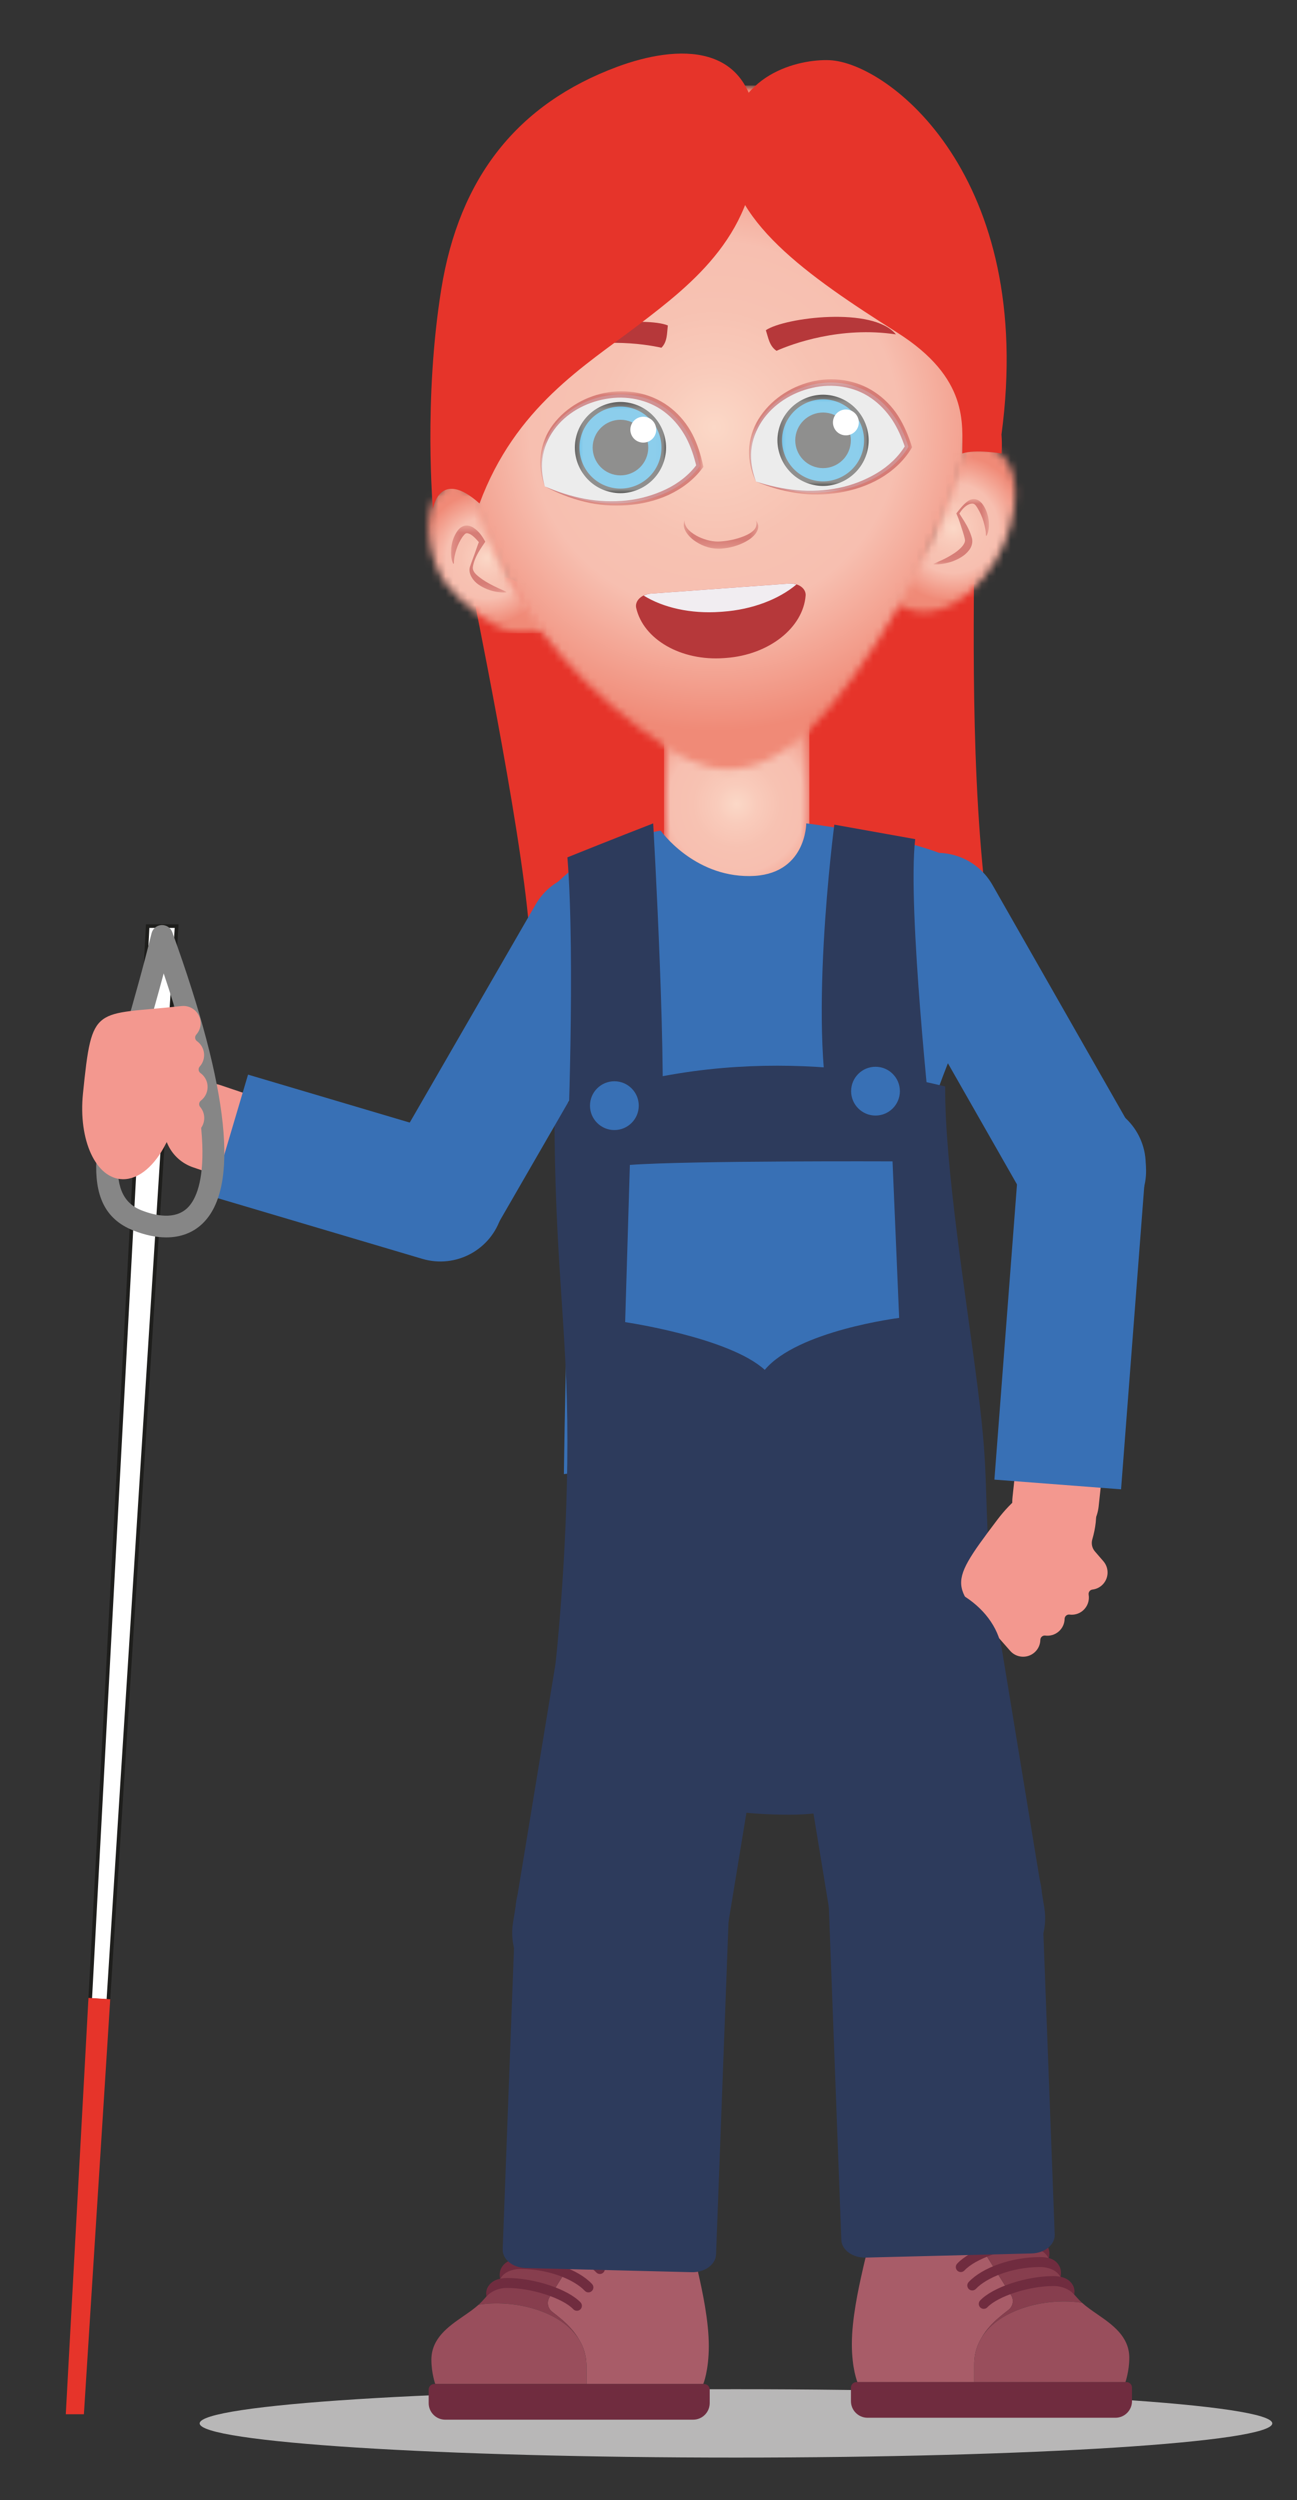 <svg xmlns="http://www.w3.org/2000/svg" width="179" height="345" viewBox="0 0 179 345" fill="none"><rect x="0" y="0" width="179" height="345" fill="#333333" stroke="none"/><g clip-path="url(#clip0_482_3267)"><mask id="mask0_482_3267" style="mask-type:luminance" maskUnits="userSpaceOnUse" x="-616" y="-254" width="1418" height="851"><path d="M801.32 -253.394H-616V597H801.32V-253.394Z" fill="white"></path></mask><g mask="url(#mask0_482_3267)"><mask id="mask1_482_3267" style="mask-type:luminance" maskUnits="userSpaceOnUse" x="-616" y="-254" width="1418" height="851"><path d="M801.323 -253.394H-616V597H801.323V-253.394Z" fill="white"></path></mask><g mask="url(#mask1_482_3267)"><path d="M175.588 334.398C175.588 337.002 142.449 339.116 101.572 339.116C60.694 339.116 27.555 337.003 27.555 334.398C27.555 331.793 60.693 329.681 101.572 329.681C142.449 329.682 175.588 331.793 175.588 334.398Z" fill="#B8B7B7"></path></g><mask id="mask2_482_3267" style="mask-type:luminance" maskUnits="userSpaceOnUse" x="-616" y="-254" width="1418" height="851"><path d="M801.323 -253.394H-616V597H801.323V-253.394Z" fill="white"></path></mask><g mask="url(#mask2_482_3267)"><path d="M41.193 159.683C40.136 162.811 36.744 164.49 33.617 163.433L26.67 161.086C23.543 160.029 21.863 156.637 22.92 153.51C23.977 150.382 27.369 148.704 30.496 149.76L37.443 152.107C40.571 153.163 42.25 156.556 41.193 159.683Z" fill="#F3988F"></path></g><mask id="mask3_482_3267" style="mask-type:luminance" maskUnits="userSpaceOnUse" x="-616" y="-254" width="1418" height="851"><path d="M801.323 -253.394H-616V597H801.323V-253.394Z" fill="white"></path></mask><g mask="url(#mask3_482_3267)"><path d="M145.043 213.169C141.76 212.815 139.386 209.868 139.739 206.586L140.524 199.296C140.878 196.014 143.826 193.64 147.108 193.993C150.39 194.346 152.764 197.294 152.411 200.576L151.626 207.866C151.271 211.147 148.325 213.522 145.043 213.169Z" fill="#F3988F"></path></g><mask id="mask4_482_3267" style="mask-type:luminance" maskUnits="userSpaceOnUse" x="-616" y="-254" width="1418" height="851"><path d="M801.323 -253.394H-616V597H801.323V-253.394Z" fill="white"></path></mask><g mask="url(#mask4_482_3267)"><path d="M73.169 132.646C73.609 123.398 66.882 90.028 65.309 82.051C63.735 74.075 79.13 84.147 90.667 91.486C102.204 98.825 130.282 78.61 134.431 75.226C134.431 87.157 133.819 111.123 136.997 130.659C106.792 138.809 91.964 138.809 73.169 132.646Z" fill="#E6342A"></path></g></g><mask id="mask5_482_3267" style="mask-type:luminance" maskUnits="userSpaceOnUse" x="-616" y="-254" width="1418" height="851"><path d="M801.32 -253.394H-616V597H801.32V-253.394Z" fill="white"></path></mask><g mask="url(#mask5_482_3267)"><mask id="mask6_482_3267" style="mask-type:luminance" maskUnits="userSpaceOnUse" x="91" y="91" width="21" height="40"><path d="M91.642 101.553V120.426C91.642 125.966 96.133 130.457 101.673 130.457C107.212 130.457 111.703 125.966 111.703 120.426V101.553C111.703 96.012 107.212 91.522 101.673 91.522C96.133 91.522 91.642 96.012 91.642 101.553Z" fill="white"></path></mask><g mask="url(#mask6_482_3267)"><path d="M111.703 91.522H91.642V130.457H111.703V91.522Z" fill="url(#paint0_radial_482_3267)"></path></g></g><mask id="mask7_482_3267" style="mask-type:luminance" maskUnits="userSpaceOnUse" x="-616" y="-254" width="1418" height="851"><path d="M801.32 -253.394H-616V597H801.32V-253.394Z" fill="white"></path></mask><g mask="url(#mask7_482_3267)"><mask id="mask8_482_3267" style="mask-type:luminance" maskUnits="userSpaceOnUse" x="-616" y="-254" width="1418" height="851"><path d="M801.323 -253.394H-616V597H801.323V-253.394Z" fill="white"></path></mask><g mask="url(#mask8_482_3267)"><path d="M126.32 311.052C130.02 311.052 131.814 309.144 133.867 307.614L139.546 316.718C139.964 317.388 139.806 318.261 139.176 318.739C138.783 319.037 138.314 319.407 137.816 319.832C136.969 320.551 136.081 321.488 135.429 322.638C134.851 323.6 134.499 324.707 134.454 325.966V325.973C134.451 326.063 134.448 326.151 134.448 326.24V328.702H118.333C118.333 328.702 117.566 326.88 117.566 323.453C117.566 320.027 118.44 315.93 119.037 313.319L119.206 312.575C119.421 311.616 119.713 310.525 120.107 309.388C120.25 308.978 120.77 308.864 121.091 309.158C122.226 310.195 123.896 311.052 126.32 311.052Z" fill="#A85C68"></path></g><mask id="mask9_482_3267" style="mask-type:luminance" maskUnits="userSpaceOnUse" x="-616" y="-254" width="1418" height="851"><path d="M801.323 -253.394H-616V597H801.323V-253.394Z" fill="white"></path></mask><g mask="url(#mask9_482_3267)"><path d="M135.429 322.636C136.08 321.487 136.969 320.549 137.816 319.83C138.314 319.406 138.783 319.035 139.176 318.737C139.806 318.259 139.964 317.386 139.546 316.716L133.867 307.613C135.239 306.589 136.727 305.735 138.978 305.735C139.574 305.735 140.264 305.784 141.014 306.054C141.361 306.179 141.655 306.436 141.865 306.738C142.404 307.518 142.8 308.189 143.046 308.637C144.789 311.796 146.548 314.838 148.906 317.336C149.044 317.482 149.19 317.623 149.344 317.762C144.778 317.003 137.948 318.445 135.429 322.636Z" fill="#873E4E"></path></g><mask id="mask10_482_3267" style="mask-type:luminance" maskUnits="userSpaceOnUse" x="-616" y="-254" width="1418" height="851"><path d="M801.323 -253.394H-616V597H801.323V-253.394Z" fill="white"></path></mask><g mask="url(#mask10_482_3267)"><path d="M134.454 325.974V325.964C134.499 324.704 134.85 323.598 135.429 322.636C137.949 318.446 144.779 317.003 149.344 317.764C149.953 318.312 150.681 318.815 151.443 319.341C153.51 320.768 155.855 322.396 155.855 325.357C155.855 327.178 155.322 328.701 155.322 328.701H134.449V326.238C134.448 326.148 134.451 326.061 134.454 325.974Z" fill="#994E5C"></path></g><mask id="mask11_482_3267" style="mask-type:luminance" maskUnits="userSpaceOnUse" x="-616" y="-254" width="1418" height="851"><path d="M801.323 -253.394H-616V597H801.323V-253.394Z" fill="white"></path></mask><g mask="url(#mask11_482_3267)"><path d="M119.731 333.62H153.94C155.204 333.62 156.228 332.595 156.228 331.332V329.463C156.228 329.042 155.886 328.7 155.464 328.7H118.204C117.783 328.7 117.441 329.042 117.441 329.463V331.332C117.442 332.595 118.467 333.62 119.731 333.62Z" fill="#702C3F"></path></g><mask id="mask12_482_3267" style="mask-type:luminance" maskUnits="userSpaceOnUse" x="-616" y="-254" width="1418" height="851"><path d="M801.323 -253.394H-616V597H801.323V-253.394Z" fill="white"></path></mask><g mask="url(#mask12_482_3267)"><path d="M135.271 317.434C137.02 315.601 141.631 314.073 145.38 314.073C146.594 314.077 147.481 314.423 147.994 315.207C148.266 315.622 148.356 316.119 148.249 316.614C147.816 316.107 146.97 315.605 145.961 315.476C145.853 315.46 145.732 315.451 145.595 315.447H145.575C145.541 315.446 145.507 315.445 145.471 315.445C142.125 315.416 137.753 316.822 136.264 318.382C136.004 318.654 135.568 318.665 135.293 318.404C135.018 318.143 135.009 317.706 135.271 317.434Z" fill="#702C3F"></path></g><mask id="mask13_482_3267" style="mask-type:luminance" maskUnits="userSpaceOnUse" x="-616" y="-254" width="1418" height="851"><path d="M801.323 -253.394H-616V597H801.323V-253.394Z" fill="white"></path></mask><g mask="url(#mask13_482_3267)"><path d="M132.094 312.362C133.83 310.483 138.313 308.834 141.688 308.834C142.653 308.834 144.002 308.953 144.581 309.977C144.84 310.438 144.894 311.025 144.741 311.618C144.348 310.957 143.812 310.288 142.019 310.215C141.978 310.214 141.745 310.209 141.688 310.209C138.74 310.209 134.569 311.709 133.103 313.296C132.844 313.574 132.409 313.59 132.133 313.333C131.854 313.075 131.837 312.641 132.094 312.362Z" fill="#702C3F"></path></g><mask id="mask14_482_3267" style="mask-type:luminance" maskUnits="userSpaceOnUse" x="-616" y="-254" width="1418" height="851"><path d="M801.323 -253.394H-616V597H801.323V-253.394Z" fill="white"></path></mask><g mask="url(#mask14_482_3267)"><path d="M133.682 314.899C135.587 312.868 139.642 311.449 143.543 311.449C144.423 311.449 145.512 311.578 146.138 312.58C146.418 313.027 146.498 313.599 146.368 314.167C146.09 313.751 145.579 313.079 144.134 312.86C143.881 312.822 143.556 312.824 143.543 312.824C139.582 312.824 136.09 314.339 134.684 315.837C134.423 316.115 133.989 316.128 133.713 315.869C133.437 315.609 133.423 315.174 133.682 314.899Z" fill="#702C3F"></path></g><mask id="mask15_482_3267" style="mask-type:luminance" maskUnits="userSpaceOnUse" x="-616" y="-254" width="1418" height="851"><path d="M801.323 -253.394H-616V597H801.323V-253.394Z" fill="white"></path></mask><g mask="url(#mask15_482_3267)"><path d="M89.069 311.318C85.37 311.318 83.575 309.409 81.523 307.88L75.843 316.983C75.425 317.653 75.584 318.526 76.214 319.004C76.607 319.302 77.076 319.673 77.574 320.097C78.421 320.816 79.309 321.753 79.961 322.903C80.539 323.865 80.891 324.972 80.935 326.231V326.238C80.938 326.329 80.941 326.416 80.941 326.505V328.967H97.057C97.057 328.967 97.823 327.145 97.823 323.718C97.823 320.293 96.95 316.196 96.353 313.584L96.184 312.84C95.969 311.882 95.677 310.79 95.282 309.653C95.139 309.243 94.62 309.129 94.3 309.423C93.164 310.462 91.493 311.318 89.069 311.318Z" fill="#A85C68"></path></g><mask id="mask16_482_3267" style="mask-type:luminance" maskUnits="userSpaceOnUse" x="-616" y="-254" width="1418" height="851"><path d="M801.323 -253.394H-616V597H801.323V-253.394Z" fill="white"></path></mask><g mask="url(#mask16_482_3267)"><path d="M79.96 322.901C79.309 321.752 78.42 320.814 77.574 320.095C77.076 319.671 76.606 319.3 76.213 319.002C75.584 318.524 75.425 317.651 75.843 316.981L81.522 307.878C80.149 306.855 78.661 306 76.41 306C75.814 306 75.125 306.049 74.374 306.32C74.028 306.444 73.734 306.701 73.523 307.003C72.985 307.783 72.589 308.454 72.343 308.902C70.6 312.062 68.841 315.104 66.482 317.602C66.345 317.747 66.199 317.889 66.045 318.028C70.611 317.27 77.44 318.712 79.96 322.901Z" fill="#873E4E"></path></g><mask id="mask17_482_3267" style="mask-type:luminance" maskUnits="userSpaceOnUse" x="-616" y="-254" width="1418" height="851"><path d="M801.323 -253.394H-616V597H801.323V-253.394Z" fill="white"></path></mask><g mask="url(#mask17_482_3267)"><path d="M80.935 326.239V326.229C80.891 324.969 80.539 323.863 79.96 322.901C77.441 318.712 70.611 317.269 66.045 318.03C65.436 318.578 64.709 319.081 63.948 319.606C61.879 321.033 59.535 322.661 59.535 325.623C59.535 327.443 60.068 328.966 60.068 328.966H80.941V326.503C80.941 326.414 80.938 326.327 80.935 326.239Z" fill="#994E5C"></path></g><mask id="mask18_482_3267" style="mask-type:luminance" maskUnits="userSpaceOnUse" x="-616" y="-254" width="1418" height="851"><path d="M801.323 -253.394H-616V597H801.323V-253.394Z" fill="white"></path></mask><g mask="url(#mask18_482_3267)"><path d="M95.658 333.886H61.449C60.185 333.886 59.161 332.862 59.161 331.598V329.729C59.161 329.308 59.502 328.966 59.923 328.966H97.184C97.605 328.966 97.947 329.308 97.947 329.729V331.598C97.947 332.861 96.922 333.886 95.658 333.886Z" fill="#702C3F"></path></g><mask id="mask19_482_3267" style="mask-type:luminance" maskUnits="userSpaceOnUse" x="-616" y="-254" width="1418" height="851"><path d="M801.323 -253.394H-616V597H801.323V-253.394Z" fill="white"></path></mask><g mask="url(#mask19_482_3267)"><path d="M80.119 317.699C78.369 315.866 73.759 314.338 70.009 314.338C68.795 314.343 67.909 314.689 67.395 315.472C67.123 315.887 67.033 316.384 67.139 316.879C67.573 316.372 68.42 315.87 69.428 315.741C69.536 315.726 69.659 315.716 69.794 315.713C69.794 315.713 69.808 315.712 69.814 315.712C69.848 315.711 69.883 315.711 69.918 315.711C73.263 315.682 77.637 317.087 79.125 318.648C79.386 318.919 79.822 318.931 80.096 318.669C80.371 318.408 80.38 317.973 80.119 317.699Z" fill="#702C3F"></path></g><mask id="mask20_482_3267" style="mask-type:luminance" maskUnits="userSpaceOnUse" x="-616" y="-254" width="1418" height="851"><path d="M801.323 -253.394H-616V597H801.323V-253.394Z" fill="white"></path></mask><g mask="url(#mask20_482_3267)"><path d="M83.296 312.628C81.559 310.749 77.077 309.1 73.702 309.1C72.737 309.1 71.387 309.219 70.809 310.243C70.55 310.704 70.496 311.291 70.648 311.885C71.042 311.223 71.579 310.554 73.371 310.481C73.412 310.48 73.644 310.475 73.702 310.475C76.649 310.475 80.821 311.975 82.287 313.562C82.546 313.84 82.981 313.857 83.257 313.599C83.535 313.342 83.552 312.906 83.296 312.628Z" fill="#702C3F"></path></g><mask id="mask21_482_3267" style="mask-type:luminance" maskUnits="userSpaceOnUse" x="-616" y="-254" width="1418" height="851"><path d="M801.323 -253.394H-616V597H801.323V-253.394Z" fill="white"></path></mask><g mask="url(#mask21_482_3267)"><path d="M81.708 315.165C79.804 313.135 75.748 311.716 71.847 311.716C70.967 311.716 69.878 311.844 69.252 312.846C68.973 313.293 68.892 313.865 69.022 314.433C69.3 314.017 69.81 313.345 71.256 313.126C71.509 313.088 71.834 313.09 71.847 313.09C75.807 313.09 79.3 314.606 80.707 316.103C80.967 316.381 81.402 316.394 81.677 316.135C81.954 315.876 81.966 315.439 81.708 315.165Z" fill="#702C3F"></path></g><mask id="mask22_482_3267" style="mask-type:luminance" maskUnits="userSpaceOnUse" x="-616" y="-254" width="1418" height="851"><path d="M801.323 -253.394H-616V597H801.323V-253.394Z" fill="white"></path></mask><g mask="url(#mask22_482_3267)"><path d="M76.11 122.608C70.438 128.806 74.436 136.864 80.017 141.462C78.343 162.247 77.823 203.408 77.823 203.408L131.332 197.117L128.541 152.887C128.541 152.887 131.116 145.341 133.349 140.931C135.582 136.521 136.948 120.212 129.133 117.509C121.32 114.805 111.273 113.617 111.273 113.617C111.273 113.617 111.273 120.834 103.46 120.889C95.646 120.944 91.181 114.617 91.181 114.617C91.181 114.617 82.25 115.9 76.11 122.608Z" fill="#3870B5"></path></g><mask id="mask23_482_3267" style="mask-type:luminance" maskUnits="userSpaceOnUse" x="-616" y="-254" width="1418" height="851"><path d="M801.323 -253.394H-616V597H801.323V-253.394Z" fill="white"></path></mask><g mask="url(#mask23_482_3267)"><path d="M76.67 229.568C76.67 238.55 84.982 250.405 108.944 250.405C126.594 250.405 138.071 237.349 136.997 222.775C135.602 203.867 136.607 204.837 134.96 191.722C133.39 179.229 130.368 161.028 130.448 149.917C122.076 147.907 99.96 143.353 76.518 152.886C76.518 174.139 78.308 182.893 78.308 198.888C78.309 214.884 76.67 229.568 76.67 229.568Z" fill="#2D3B5C"></path></g><mask id="mask24_482_3267" style="mask-type:luminance" maskUnits="userSpaceOnUse" x="-616" y="-254" width="1418" height="851"><path d="M801.323 -253.394H-616V597H801.323V-253.394Z" fill="white"></path></mask><g mask="url(#mask24_482_3267)"><path d="M56.899 171.829C52.706 169.408 51.27 164.046 53.691 159.853L73.925 124.805C76.346 120.612 81.708 119.176 85.901 121.597C90.094 124.017 91.531 129.379 89.11 133.572L68.875 168.62C66.454 172.813 61.092 174.25 56.899 171.829Z" fill="#3870B5"></path></g><mask id="mask25_482_3267" style="mask-type:luminance" maskUnits="userSpaceOnUse" x="-616" y="-254" width="1418" height="851"><path d="M801.323 -253.394H-616V597H801.323V-253.394Z" fill="white"></path></mask><g mask="url(#mask25_482_3267)"><path d="M29.248 165.095L34.233 148.285L63.272 156.897C67.914 158.273 70.561 163.152 69.184 167.794C67.808 172.437 62.929 175.083 58.287 173.707L29.248 165.095Z" fill="#3870B5"></path></g><mask id="mask26_482_3267" style="mask-type:luminance" maskUnits="userSpaceOnUse" x="-616" y="-254" width="1418" height="851"><path d="M801.323 -253.394H-616V597H801.323V-253.394Z" fill="white"></path></mask><g mask="url(#mask26_482_3267)"><path d="M139.404 227.785C140.258 228.776 141.765 228.889 142.759 228.029C143.29 227.569 143.567 226.927 143.577 226.278C143.581 226.106 143.656 225.945 143.786 225.832C143.917 225.721 144.088 225.667 144.257 225.689C144.903 225.769 145.578 225.591 146.109 225.132C146.64 224.673 146.917 224.031 146.928 223.382C146.931 223.209 147.007 223.048 147.137 222.935C147.266 222.824 147.438 222.771 147.608 222.792C148.253 222.874 148.927 222.695 149.458 222.236C150.11 221.672 150.38 220.833 150.246 220.041C150.219 219.877 150.26 219.71 150.359 219.577C150.458 219.444 150.607 219.358 150.772 219.34C151.224 219.286 151.664 219.105 152.034 218.785C153.028 217.926 153.138 216.423 152.277 215.429L151.109 214.077C150.715 213.622 150.58 212.997 150.748 212.42C151.692 209.187 151.41 206.26 149.721 204.75C146.978 202.298 141.579 204.504 137.663 209.68C130.098 219.681 131.428 218.558 139.404 227.785Z" fill="#F3988F"></path></g><mask id="mask27_482_3267" style="mask-type:luminance" maskUnits="userSpaceOnUse" x="-616" y="-254" width="1418" height="851"><path d="M801.323 -253.394H-616V597H801.323V-253.394Z" fill="white"></path></mask><g mask="url(#mask27_482_3267)"><path d="M153.747 169.221C157.953 166.823 159.418 161.469 157.019 157.263L136.97 122.108C134.572 117.902 129.217 116.436 125.011 118.835C120.806 121.234 119.34 126.588 121.74 130.793L141.789 165.949C144.188 170.155 149.541 171.619 153.747 169.221Z" fill="#3870B5"></path></g><mask id="mask28_482_3267" style="mask-type:luminance" maskUnits="userSpaceOnUse" x="-616" y="-254" width="1418" height="851"><path d="M801.323 -253.394H-616V597H801.323V-253.394Z" fill="white"></path></mask><g mask="url(#mask28_482_3267)"><path d="M137.238 204.17L154.718 205.508L158.098 161.37C158.468 156.542 154.854 152.329 150.026 151.96C145.199 151.59 140.986 155.204 140.616 160.031L137.238 204.17Z" fill="#3870B5"></path></g><mask id="mask29_482_3267" style="mask-type:luminance" maskUnits="userSpaceOnUse" x="-616" y="-254" width="1418" height="851"><path d="M801.323 -253.394H-616V597H801.323V-253.394Z" fill="white"></path></mask><g mask="url(#mask29_482_3267)"><path d="M90.146 113.618C90.146 113.618 92.262 150.223 91.146 159.187C85.564 159.747 78.309 159.187 78.309 159.187C78.309 159.187 79.425 132.319 78.309 118.303C83.89 116.05 90.146 113.618 90.146 113.618Z" fill="#2D3B5C"></path></g><mask id="mask30_482_3267" style="mask-type:luminance" maskUnits="userSpaceOnUse" x="-616" y="-254" width="1418" height="851"><path d="M801.323 -253.394H-616V597H801.323V-253.394Z" fill="white"></path></mask><g mask="url(#mask30_482_3267)"><path d="M115.146 113.791C115.146 113.791 111.24 143.444 115.146 156.002C121.286 156.281 128.542 156.002 128.542 156.002C128.542 156.002 125.193 125.208 126.31 115.791L115.146 113.791Z" fill="#2D3B5C"></path></g><mask id="mask31_482_3267" style="mask-type:luminance" maskUnits="userSpaceOnUse" x="-616" y="-254" width="1418" height="851"><path d="M801.323 -253.394H-616V597H801.323V-253.394Z" fill="white"></path></mask><g mask="url(#mask31_482_3267)"><path d="M83.547 278.174C75.484 277.292 69.78 271.503 70.808 265.244L76.67 229.568C77.698 223.309 85.069 218.949 93.132 219.832C101.195 220.714 106.899 226.502 105.87 232.762L100.009 268.438C98.981 274.695 91.61 279.056 83.547 278.174Z" fill="#2D3B5C"></path></g><mask id="mask32_482_3267" style="mask-type:luminance" maskUnits="userSpaceOnUse" x="-616" y="-254" width="1418" height="851"><path d="M801.323 -253.394H-616V597H801.323V-253.394Z" fill="white"></path></mask><g mask="url(#mask32_482_3267)"><path d="M95.461 313.534L72.548 312.961C70.744 312.916 69.323 311.749 69.376 310.353L71.137 263.444C71.373 257.156 78.156 252.222 86.288 252.426C94.42 252.629 100.82 257.891 100.584 264.179L98.823 311.089C98.771 312.484 97.266 313.579 95.461 313.534Z" fill="#2D3B5C"></path></g><mask id="mask33_482_3267" style="mask-type:luminance" maskUnits="userSpaceOnUse" x="-616" y="-254" width="1418" height="851"><path d="M801.323 -253.394H-616V597H801.323V-253.394Z" fill="white"></path></mask><g mask="url(#mask33_482_3267)"><path d="M131.388 276.158C139.451 275.276 145.155 269.488 144.126 263.229L138.265 227.552C137.237 221.293 129.867 216.934 121.803 217.816C113.739 218.698 108.035 224.487 109.065 230.746L114.926 266.423C115.954 272.681 123.324 277.04 131.388 276.158Z" fill="#2D3B5C"></path></g><mask id="mask34_482_3267" style="mask-type:luminance" maskUnits="userSpaceOnUse" x="-616" y="-254" width="1418" height="851"><path d="M801.323 -253.394H-616V597H801.323V-253.394Z" fill="white"></path></mask><g mask="url(#mask34_482_3267)"><path d="M119.474 311.519L142.387 310.947C144.192 310.902 145.612 309.734 145.56 308.339L143.798 261.429C143.563 255.141 136.779 250.208 128.648 250.412C120.516 250.615 114.116 255.876 114.351 262.165L116.113 309.075C116.163 310.47 117.67 311.563 119.474 311.519Z" fill="#2D3B5C"></path></g></g><mask id="mask35_482_3267" style="mask-type:luminance" maskUnits="userSpaceOnUse" x="-616" y="-254" width="1418" height="851"><path d="M801.32 -253.394H-616V597H801.32V-253.394Z" fill="white"></path></mask><g mask="url(#mask35_482_3267)"><mask id="mask36_482_3267" style="mask-type:luminance" maskUnits="userSpaceOnUse" x="123" y="61" width="18" height="24"><path d="M132.282 63.251C131.496 66.098 129.14 70.711 128.844 73.066C128.551 75.422 121.877 81.317 123.251 82.782C124.625 84.247 128.855 86.021 133.752 81.801C139.616 76.748 141.449 67.998 139.248 64.022C138.308 62.322 136.498 61.38 134.942 61.38C133.709 61.38 132.634 61.974 132.282 63.251Z" fill="white"></path></mask><g mask="url(#mask36_482_3267)"><path d="M141.45 61.38H121.878V86.021H141.45V61.38Z" fill="url(#paint1_radial_482_3267)"></path></g></g><mask id="mask37_482_3267" style="mask-type:luminance" maskUnits="userSpaceOnUse" x="-616" y="-254" width="1418" height="851"><path d="M801.32 -253.394H-616V597H801.32V-253.394Z" fill="white"></path></mask><g mask="url(#mask37_482_3267)"><mask id="mask38_482_3267" style="mask-type:luminance" maskUnits="userSpaceOnUse" x="59" y="66" width="17" height="22"><path d="M59.751 69.22C58.279 72.852 59.652 78.249 61.615 80.703C63.578 83.157 68.388 87.181 70.94 87.181C73.492 87.181 75.258 87.377 75.258 86.494C75.258 85.61 70.449 80.507 69.86 77.562C69.272 74.618 66.18 68.476 66.18 68.476C65.021 67.63 63.713 66.877 62.519 66.877C61.438 66.877 60.45 67.494 59.751 69.22Z" fill="white"></path></mask><g mask="url(#mask38_482_3267)"><path d="M75.258 66.877H58.279V87.377H75.258V66.877Z" fill="url(#paint2_radial_482_3267)"></path></g></g><mask id="mask39_482_3267" style="mask-type:luminance" maskUnits="userSpaceOnUse" x="-616" y="-254" width="1418" height="851"><path d="M801.32 -253.394H-616V597H801.32V-253.394Z" fill="white"></path></mask><g mask="url(#mask39_482_3267)"><mask id="mask40_482_3267" style="mask-type:luminance" maskUnits="userSpaceOnUse" x="62" y="11" width="73" height="96"><path d="M62.5 48.014C61.775 66.326 69.073 88.005 92.211 103.268C99.664 108.185 106.714 107.084 114.772 97.315C122.83 87.547 133.362 68.468 134.429 57.02C135.497 45.572 135.651 14.893 105.428 11.993C104.061 11.862 102.729 11.799 101.434 11.799C74.109 11.796 62.823 39.86 62.5 48.014Z" fill="white"></path></mask><g mask="url(#mask40_482_3267)"><path d="M135.65 11.796H61.775V108.185H135.65V11.796Z" fill="url(#paint3_radial_482_3267)"></path></g></g><mask id="mask41_482_3267" style="mask-type:luminance" maskUnits="userSpaceOnUse" x="-616" y="-254" width="1418" height="851"><path d="M801.32 -253.394H-616V597H801.32V-253.394Z" fill="white"></path></mask><g mask="url(#mask41_482_3267)"><mask id="mask42_482_3267" style="mask-type:luminance" maskUnits="userSpaceOnUse" x="-616" y="-254" width="1418" height="851"><path d="M801.323 -253.394H-616V597H801.323V-253.394Z" fill="white"></path></mask><g mask="url(#mask42_482_3267)"><path d="M75.184 67.117C71.108 54.567 93.137 47.558 96.579 64.312C93.464 68.763 84.684 71.818 75.184 67.117Z" fill="#ECECEC"></path></g><mask id="mask43_482_3267" style="mask-type:luminance" maskUnits="userSpaceOnUse" x="-616" y="-254" width="1418" height="851"><path d="M801.323 -253.394H-616V597H801.323V-253.394Z" fill="white"></path></mask><g mask="url(#mask43_482_3267)"><g opacity="0.5"><mask id="mask44_482_3267" style="mask-type:luminance" maskUnits="userSpaceOnUse" x="74" y="53" width="24" height="17"><path d="M97.075 53.989H74.569V69.764H97.075V53.989Z" fill="white"></path></mask><g mask="url(#mask44_482_3267)"><path d="M75.184 67.117C74.673 65.739 74.448 64.222 74.634 62.732C74.813 61.241 75.413 59.794 76.325 58.586C78.152 56.158 80.999 54.582 84.006 54.12C87.012 53.663 90.265 54.402 92.667 56.372C93.864 57.342 94.855 58.565 95.558 59.925C96.256 61.288 96.711 62.744 97.033 64.219L97.077 64.419L96.959 64.578C95.735 66.229 94.068 67.459 92.259 68.3C90.438 69.132 88.469 69.572 86.499 69.718C84.53 69.846 82.537 69.719 80.634 69.226C78.734 68.754 76.887 68.029 75.184 67.117ZM75.184 67.117C76.988 67.88 78.81 68.488 80.714 68.837C82.607 69.183 84.542 69.269 86.439 69.064C88.336 68.861 90.189 68.339 91.892 67.528C93.59 66.716 95.121 65.536 96.199 64.048L96.124 64.406C95.8 63.008 95.353 61.642 94.69 60.386C94.011 59.144 93.137 58.015 92.056 57.119C89.901 55.306 86.937 54.578 84.124 54.968C81.317 55.336 78.565 56.685 76.759 58.922C75.871 60.037 75.195 61.351 74.94 62.78C74.679 64.206 74.796 65.691 75.184 67.117Z" fill="#B6383A"></path></g></g></g><mask id="mask45_482_3267" style="mask-type:luminance" maskUnits="userSpaceOnUse" x="-616" y="-254" width="1418" height="851"><path d="M801.323 -253.394H-616V597H801.323V-253.394Z" fill="white"></path></mask><g mask="url(#mask45_482_3267)"><path d="M104.333 66.447C99.103 54.333 120.38 45.296 125.372 61.655C122.687 66.378 114.23 70.241 104.333 66.447Z" fill="#ECECEC"></path></g><mask id="mask46_482_3267" style="mask-type:luminance" maskUnits="userSpaceOnUse" x="-616" y="-254" width="1418" height="851"><path d="M801.323 -253.394H-616V597H801.323V-253.394Z" fill="white"></path></mask><g mask="url(#mask46_482_3267)"><g opacity="0.5"><mask id="mask47_482_3267" style="mask-type:luminance" maskUnits="userSpaceOnUse" x="103" y="52" width="23" height="17"><path d="M125.877 52.339H103.372V68.245H125.877V52.339Z" fill="white"></path></mask><g mask="url(#mask47_482_3267)"><path d="M104.333 66.447C103.695 65.123 103.33 63.634 103.376 62.133C103.415 60.632 103.877 59.135 104.672 57.847C106.265 55.259 108.952 53.424 111.902 52.683C114.852 51.947 118.16 52.379 120.735 54.116C122.018 54.97 123.119 56.095 123.945 57.383C124.767 58.675 125.355 60.083 125.814 61.52L125.877 61.715L125.774 61.885C124.71 63.643 123.165 65.024 121.442 66.03C119.707 67.029 117.787 67.65 115.84 67.979C113.89 68.292 111.894 68.351 109.954 68.038C108.021 67.747 106.114 67.196 104.333 66.447ZM104.333 66.447C106.2 67.038 108.072 67.473 110 67.643C111.917 67.811 113.852 67.716 115.721 67.334C117.591 66.954 119.388 66.262 121.007 65.295C122.621 64.328 124.035 63.01 124.969 61.426L124.929 61.791C124.475 60.429 123.902 59.111 123.125 57.922C122.333 56.749 121.357 55.706 120.197 54.916C117.883 53.312 114.863 52.864 112.099 53.515C109.338 54.143 106.724 55.744 105.135 58.14C104.355 59.333 103.805 60.704 103.684 62.151C103.558 63.596 103.815 65.065 104.333 66.447Z" fill="#B6383A"></path></g></g></g><mask id="mask48_482_3267" style="mask-type:luminance" maskUnits="userSpaceOnUse" x="-616" y="-254" width="1418" height="851"><path d="M801.323 -253.394H-616V597H801.323V-253.394Z" fill="white"></path></mask><g mask="url(#mask48_482_3267)"><g opacity="0.5"><mask id="mask49_482_3267" style="mask-type:luminance" maskUnits="userSpaceOnUse" x="94" y="71" width="11" height="5"><path d="M104.646 71.79H94.362V75.722H104.646V71.79Z" fill="white"></path></mask><g mask="url(#mask49_482_3267)"><path d="M94.495 71.791C94.452 72.377 94.741 72.851 95.13 73.208C95.509 73.576 95.972 73.855 96.448 74.088C97.415 74.534 98.461 74.807 99.489 74.712C100.545 74.637 101.632 74.395 102.629 74.007C103.12 73.804 103.611 73.568 103.974 73.215C104.349 72.882 104.532 72.352 104.309 71.791C104.386 71.909 104.48 72.028 104.548 72.163C104.578 72.306 104.664 72.458 104.643 72.617C104.664 72.942 104.525 73.257 104.358 73.522C103.999 74.051 103.49 74.416 102.969 74.709C101.915 75.297 100.757 75.604 99.553 75.709C98.309 75.799 97.073 75.419 96.066 74.765C95.557 74.437 95.097 74.024 94.752 73.516C94.406 73.025 94.22 72.321 94.495 71.791Z" fill="#B6383A"></path></g></g></g><mask id="mask50_482_3267" style="mask-type:luminance" maskUnits="userSpaceOnUse" x="-616" y="-254" width="1418" height="851"><path d="M801.323 -253.394H-616V597H801.323V-253.394Z" fill="white"></path></mask><g mask="url(#mask50_482_3267)"><g opacity="0.5"><mask id="mask51_482_3267" style="mask-type:luminance" maskUnits="userSpaceOnUse" x="62" y="72" width="8" height="10"><path d="M69.869 72.518H62.244V81.758H69.869V72.518Z" fill="white"></path></mask><g mask="url(#mask51_482_3267)"><path d="M69.852 81.752C68.975 81.791 68.09 81.637 67.26 81.313C66.445 80.978 65.6 80.522 65.101 79.664C64.854 79.256 64.694 78.709 64.856 78.218C64.99 77.793 65.153 77.395 65.297 76.989C65.605 76.185 65.852 75.361 66.186 74.55L66.199 74.94C65.796 74.461 65.329 73.937 64.847 73.69C64.32 73.471 64.254 73.546 63.823 74.09C63.477 74.602 63.191 75.177 62.991 75.8C62.79 76.419 62.633 77.086 62.645 77.761L62.55 77.793C62.226 77.124 62.218 76.378 62.267 75.65C62.35 74.924 62.562 74.191 62.953 73.536C63.129 73.242 63.405 72.804 63.928 72.606C64.468 72.396 65.014 72.601 65.352 72.822C66.054 73.296 66.481 73.875 66.848 74.529L66.973 74.752L66.861 74.919C66.395 75.61 65.904 76.323 65.586 77.102C65.421 77.488 65.303 77.898 65.25 78.303C65.235 78.661 65.426 78.973 65.683 79.236C66.775 80.272 68.299 80.967 69.87 81.653L69.852 81.752Z" fill="#B6383A"></path></g></g></g><mask id="mask52_482_3267" style="mask-type:luminance" maskUnits="userSpaceOnUse" x="-616" y="-254" width="1418" height="851"><path d="M801.323 -253.394H-616V597H801.323V-253.394Z" fill="white"></path></mask><g mask="url(#mask52_482_3267)"><g opacity="0.5"><mask id="mask53_482_3267" style="mask-type:luminance" maskUnits="userSpaceOnUse" x="128" y="68" width="9" height="10"><path d="M136.487 68.865H128.848V77.889H136.487V68.865Z" fill="white"></path></mask><g mask="url(#mask53_482_3267)"><path d="M136.072 73.897C136.076 73.218 135.899 72.56 135.725 71.936C135.541 71.309 135.274 70.727 134.954 70.187C134.778 69.9 134.657 69.695 134.479 69.572C134.306 69.453 134.02 69.464 133.73 69.586C133.145 69.837 132.675 70.4 132.346 70.966L132.352 70.784C132.811 71.513 133.307 72.226 133.679 73.023C133.865 73.423 134.023 73.836 134.147 74.292C134.295 74.904 134.059 75.508 133.755 75.902C133.134 76.72 132.293 77.141 131.462 77.46C130.618 77.756 129.737 77.908 128.864 77.888L128.846 77.79C129.646 77.459 130.408 77.116 131.112 76.704C131.807 76.297 132.479 75.817 132.894 75.27C133.092 74.993 133.208 74.738 133.179 74.501C133.116 74.125 132.993 73.732 132.87 73.339C132.615 72.554 132.374 71.729 132.033 70.957L131.983 70.845L132.039 70.773C132.481 70.207 132.904 69.668 133.503 69.198C133.796 68.975 134.241 68.772 134.725 68.91C135.198 69.042 135.506 69.428 135.702 69.71C136.12 70.337 136.349 71.064 136.45 71.786C136.525 72.509 136.499 73.263 136.166 73.929L136.072 73.897Z" fill="#B6383A"></path></g></g></g><mask id="mask54_482_3267" style="mask-type:luminance" maskUnits="userSpaceOnUse" x="-616" y="-254" width="1418" height="851"><path d="M801.323 -253.394H-616V597H801.323V-253.394Z" fill="white"></path></mask><g mask="url(#mask54_482_3267)"><path d="M74.683 48.988C76.993 44.563 89.262 43.689 92.168 44.907C92.041 45.99 92.112 47.168 91.281 47.984C89.026 47.467 81.953 46.356 74.683 48.988Z" fill="#B6383A"></path></g><mask id="mask55_482_3267" style="mask-type:luminance" maskUnits="userSpaceOnUse" x="-616" y="-254" width="1418" height="851"><path d="M801.323 -253.394H-616V597H801.323V-253.394Z" fill="white"></path></mask><g mask="url(#mask55_482_3267)"><path d="M123.642 46.142C120.51 42.254 108.307 43.8 105.697 45.564C106.033 46.601 106.193 47.77 107.17 48.408C109.278 47.459 115.996 44.985 123.642 46.142Z" fill="#B6383A"></path></g><mask id="mask56_482_3267" style="mask-type:luminance" maskUnits="userSpaceOnUse" x="-616" y="-254" width="1418" height="851"><path d="M801.323 -253.394H-616V597H801.323V-253.394Z" fill="white"></path></mask><g mask="url(#mask56_482_3267)"><path d="M86.929 160.746C94.945 160.14 123.179 160.256 123.179 160.256L124.092 181.856C124.092 181.856 110.066 183.598 105.545 189.026C100.649 184.543 86.278 182.438 86.278 182.438L86.929 160.746Z" fill="#3870B5"></path></g><mask id="mask57_482_3267" style="mask-type:luminance" maskUnits="userSpaceOnUse" x="-616" y="-254" width="1418" height="851"><path d="M801.323 -253.394H-616V597H801.323V-253.394Z" fill="white"></path></mask><g mask="url(#mask57_482_3267)"><path d="M88.156 152.567C88.156 154.426 86.649 155.933 84.79 155.933C82.932 155.933 81.425 154.426 81.425 152.567C81.425 150.708 82.932 149.201 84.79 149.201C86.649 149.201 88.156 150.708 88.156 152.567Z" fill="#3870B5"></path></g><mask id="mask58_482_3267" style="mask-type:luminance" maskUnits="userSpaceOnUse" x="-616" y="-254" width="1418" height="851"><path d="M801.323 -253.394H-616V597H801.323V-253.394Z" fill="white"></path></mask><g mask="url(#mask58_482_3267)"><path d="M124.194 150.567C124.194 152.426 122.687 153.933 120.829 153.933C118.971 153.933 117.464 152.426 117.464 150.567C117.464 148.708 118.971 147.201 120.829 147.201C122.687 147.201 124.194 148.708 124.194 150.567Z" fill="#3870B5"></path></g><mask id="mask59_482_3267" style="mask-type:luminance" maskUnits="userSpaceOnUse" x="-616" y="-254" width="1418" height="851"><path d="M801.323 -253.394H-616V597H801.323V-253.394Z" fill="white"></path></mask><g mask="url(#mask59_482_3267)"><path d="M119.29 62.563C118.294 65.71 114.935 67.455 111.788 66.459C108.641 65.462 106.895 62.104 107.892 58.956C108.888 55.809 112.246 54.065 115.393 55.061C118.542 56.057 120.286 59.416 119.29 62.563Z" fill="#189CD9"></path></g><mask id="mask60_482_3267" style="mask-type:luminance" maskUnits="userSpaceOnUse" x="-616" y="-254" width="1418" height="851"><path d="M801.323 -253.394H-616V597H801.323V-253.394Z" fill="white"></path></mask><g mask="url(#mask60_482_3267)"><path d="M111.692 66.761C108.382 65.714 106.542 62.17 107.589 58.861C108.636 55.551 112.18 53.711 115.489 54.759C118.799 55.806 120.638 59.35 119.592 62.659C118.545 65.968 115.001 67.808 111.692 66.761ZM115.299 55.364C112.323 54.422 109.137 56.077 108.195 59.052C107.253 62.028 108.908 65.215 111.883 66.156C114.858 67.097 118.045 65.443 118.986 62.468C119.929 59.492 118.274 56.305 115.299 55.364Z" fill="#1E1E1C"></path></g><mask id="mask61_482_3267" style="mask-type:luminance" maskUnits="userSpaceOnUse" x="-616" y="-254" width="1418" height="851"><path d="M801.323 -253.394H-616V597H801.323V-253.394Z" fill="white"></path></mask><g mask="url(#mask61_482_3267)"><path d="M117.248 61.917C116.609 63.937 114.453 65.056 112.434 64.417C110.414 63.778 109.295 61.622 109.934 59.602C110.574 57.583 112.728 56.463 114.748 57.103C116.769 57.742 117.888 59.897 117.248 61.917Z" fill="#1E1E1C"></path></g><mask id="mask62_482_3267" style="mask-type:luminance" maskUnits="userSpaceOnUse" x="-616" y="-254" width="1418" height="851"><path d="M801.323 -253.394H-616V597H801.323V-253.394Z" fill="white"></path></mask><g mask="url(#mask62_482_3267)"><path d="M118.442 58.829C118.145 59.768 117.142 60.289 116.202 59.992C115.263 59.695 114.742 58.692 115.039 57.752C115.337 56.812 116.34 56.291 117.279 56.589C118.219 56.887 118.74 57.889 118.442 58.829Z" fill="white"></path></g><mask id="mask63_482_3267" style="mask-type:luminance" maskUnits="userSpaceOnUse" x="-616" y="-254" width="1418" height="851"><path d="M801.323 -253.394H-616V597H801.323V-253.394Z" fill="white"></path></mask><g mask="url(#mask63_482_3267)"><g opacity="0.5"><mask id="mask64_482_3267" style="mask-type:luminance" maskUnits="userSpaceOnUse" x="107" y="54" width="13" height="14"><path d="M119.925 54.425H107.257V67.094H119.925V54.425Z" fill="white"></path></mask><g mask="url(#mask64_482_3267)"><path d="M119.677 62.51C118.71 65.871 115.202 67.813 111.841 66.846C108.48 65.879 106.538 62.371 107.505 59.01C108.472 55.648 111.981 53.707 115.342 54.674C118.702 55.64 120.644 59.148 119.677 62.51Z" fill="white"></path></g></g></g><mask id="mask65_482_3267" style="mask-type:luminance" maskUnits="userSpaceOnUse" x="-616" y="-254" width="1418" height="851"><path d="M801.323 -253.394H-616V597H801.323V-253.394Z" fill="white"></path></mask><g mask="url(#mask65_482_3267)"><path d="M91.329 63.563C90.333 66.71 86.974 68.455 83.827 67.459C80.68 66.462 78.935 63.104 79.932 59.956C80.928 56.809 84.286 55.065 87.433 56.061C90.581 57.057 92.325 60.416 91.329 63.563Z" fill="#189CD9"></path></g><mask id="mask66_482_3267" style="mask-type:luminance" maskUnits="userSpaceOnUse" x="-616" y="-254" width="1418" height="851"><path d="M801.323 -253.394H-616V597H801.323V-253.394Z" fill="white"></path></mask><g mask="url(#mask66_482_3267)"><path d="M83.731 67.761C80.422 66.714 78.582 63.17 79.629 59.861C80.676 56.551 84.22 54.711 87.529 55.759C90.838 56.806 92.679 60.35 91.632 63.659C90.585 66.968 87.04 68.808 83.731 67.761ZM87.338 56.364C84.362 55.422 81.176 57.077 80.234 60.052C79.293 63.028 80.947 66.215 83.923 67.156C86.898 68.097 90.085 66.443 91.026 63.468C91.968 60.492 90.314 57.305 87.338 56.364Z" fill="#1E1E1C"></path></g><mask id="mask67_482_3267" style="mask-type:luminance" maskUnits="userSpaceOnUse" x="-616" y="-254" width="1418" height="851"><path d="M801.323 -253.394H-616V597H801.323V-253.394Z" fill="white"></path></mask><g mask="url(#mask67_482_3267)"><path d="M89.288 62.917C88.649 64.937 86.493 66.056 84.473 65.417C82.454 64.778 81.334 62.622 81.973 60.602C82.613 58.583 84.768 57.463 86.788 58.103C88.808 58.742 89.927 60.897 89.288 62.917Z" fill="#1E1E1C"></path></g><mask id="mask68_482_3267" style="mask-type:luminance" maskUnits="userSpaceOnUse" x="-616" y="-254" width="1418" height="851"><path d="M801.323 -253.394H-616V597H801.323V-253.394Z" fill="white"></path></mask><g mask="url(#mask68_482_3267)"><path d="M90.482 59.829C90.185 60.768 89.182 61.289 88.242 60.992C87.302 60.695 86.781 59.692 87.079 58.752C87.376 57.812 88.379 57.291 89.319 57.589C90.258 57.887 90.779 58.889 90.482 59.829Z" fill="white"></path></g><mask id="mask69_482_3267" style="mask-type:luminance" maskUnits="userSpaceOnUse" x="-616" y="-254" width="1418" height="851"><path d="M801.323 -253.394H-616V597H801.323V-253.394Z" fill="white"></path></mask><g mask="url(#mask69_482_3267)"><g opacity="0.5"><mask id="mask70_482_3267" style="mask-type:luminance" maskUnits="userSpaceOnUse" x="79" y="55" width="13" height="14"><path d="M91.965 55.425H79.296V68.094H91.965V55.425Z" fill="white"></path></mask><g mask="url(#mask70_482_3267)"><path d="M91.716 63.51C90.749 66.871 87.241 68.813 83.88 67.846C80.518 66.879 78.577 63.371 79.544 60.01C80.51 56.648 84.019 54.707 87.38 55.674C90.741 56.64 92.684 60.148 91.716 63.51Z" fill="white"></path></g></g></g><mask id="mask71_482_3267" style="mask-type:luminance" maskUnits="userSpaceOnUse" x="-616" y="-254" width="1418" height="851"><path d="M801.323 -253.394H-616V597H801.323V-253.394Z" fill="white"></path></mask><g mask="url(#mask71_482_3267)"><path d="M14.946 276.132L24.378 127.792H20.378L12.441 275.974L14.946 276.132Z" fill="white"></path></g><mask id="mask72_482_3267" style="mask-type:luminance" maskUnits="userSpaceOnUse" x="-616" y="-254" width="1418" height="851"><path d="M801.323 -253.394H-616V597H801.323V-253.394Z" fill="white"></path></mask><g mask="url(#mask72_482_3267)"><path d="M15.181 276.398L12.179 276.208L12.192 275.961L20.142 127.542H24.645L24.628 127.807L15.181 276.398ZM12.705 275.74L14.713 275.867L24.112 128.042H20.616L12.705 275.74Z" fill="#1E1E1C"></path></g><mask id="mask73_482_3267" style="mask-type:luminance" maskUnits="userSpaceOnUse" x="-616" y="-254" width="1418" height="851"><path d="M801.323 -253.394H-616V597H801.323V-253.394Z" fill="white"></path></mask><g mask="url(#mask73_482_3267)"><path d="M14.948 276.106L11.344 332.887H9.344L12.443 275.948L14.948 276.106Z" fill="#E6342A"></path></g><mask id="mask74_482_3267" style="mask-type:luminance" maskUnits="userSpaceOnUse" x="-616" y="-254" width="1418" height="851"><path d="M801.323 -253.394H-616V597H801.323V-253.394Z" fill="white"></path></mask><g mask="url(#mask74_482_3267)"><path d="M11.578 333.137H9.08L9.094 332.873L12.208 275.683L15.213 275.874L15.198 276.123L11.578 333.137ZM9.607 332.637H11.108L14.682 276.341L12.678 276.214L9.607 332.637Z" fill="#E6342A"></path></g><mask id="mask75_482_3267" style="mask-type:luminance" maskUnits="userSpaceOnUse" x="-616" y="-254" width="1418" height="851"><path d="M801.323 -253.394H-616V597H801.323V-253.394Z" fill="white"></path></mask><g mask="url(#mask75_482_3267)"><path d="M22.94 170.747C21.547 170.747 20.021 170.429 18.406 169.791C10.304 166.588 13.256 156.258 17.341 141.964C18.473 138 19.758 133.506 20.915 128.79C21.072 128.148 21.632 127.684 22.292 127.649C22.953 127.617 23.557 128.015 23.782 128.636C31.65 150.356 33.06 163.875 27.973 168.815C26.652 170.098 24.931 170.747 22.94 170.747ZM22.591 134.318C21.788 137.317 20.974 140.168 20.225 142.788C16.092 157.251 14.184 164.895 19.509 167.002C21.463 167.772 24.154 168.343 25.883 166.664C27.66 164.937 30.688 158.382 22.591 134.318Z" fill="#868686"></path></g><mask id="mask76_482_3267" style="mask-type:luminance" maskUnits="userSpaceOnUse" x="-616" y="-254" width="1418" height="851"><path d="M801.323 -253.394H-616V597H801.323V-253.394Z" fill="white"></path></mask><g mask="url(#mask76_482_3267)"><path d="M25.052 138.823C26.353 138.678 27.533 139.623 27.676 140.929C27.752 141.628 27.517 142.285 27.083 142.769C26.969 142.897 26.914 143.067 26.933 143.238C26.952 143.408 27.041 143.564 27.18 143.664C27.708 144.043 28.081 144.634 28.157 145.332C28.233 146.03 27.999 146.687 27.565 147.171C27.45 147.299 27.396 147.469 27.414 147.64C27.432 147.81 27.523 147.966 27.662 148.065C28.19 148.445 28.562 149.035 28.638 149.732C28.731 150.589 28.358 151.387 27.72 151.877C27.589 151.978 27.505 152.128 27.488 152.293C27.469 152.457 27.52 152.622 27.628 152.748C27.923 153.095 28.122 153.528 28.175 154.014C28.318 155.32 27.375 156.496 26.068 156.638L24.292 156.832C23.693 156.898 23.169 157.262 22.899 157.8C21.388 160.811 19.189 162.762 16.924 162.718C13.245 162.646 10.794 157.354 11.45 150.897C12.718 138.422 12.927 140.15 25.052 138.823Z" fill="#F3988F"></path></g><mask id="mask77_482_3267" style="mask-type:luminance" maskUnits="userSpaceOnUse" x="-616" y="-254" width="1418" height="851"><path d="M801.323 -253.394H-616V597H801.323V-253.394Z" fill="white"></path></mask><g mask="url(#mask77_482_3267)"><path d="M83.762 219.499C83.276 219.499 82.85 219.145 82.775 218.648C82.692 218.102 83.067 217.593 83.613 217.51C93.141 216.06 99.107 211.218 99.574 204.558C99.612 204.007 100.087 203.611 100.641 203.63C101.192 203.669 101.607 204.146 101.569 204.698C101.033 212.356 94.432 217.886 83.914 219.486C83.863 219.495 83.812 219.499 83.762 219.499Z" fill="#2D3B5C"></path></g><mask id="mask78_482_3267" style="mask-type:luminance" maskUnits="userSpaceOnUse" x="-616" y="-254" width="1418" height="851"><path d="M801.323 -253.394H-616V597H801.323V-253.394Z" fill="white"></path></mask><g mask="url(#mask78_482_3267)"><path d="M129.381 218.325C129.33 218.325 129.279 218.321 129.229 218.313C118.709 216.712 112.11 211.183 111.574 203.523C111.536 202.971 111.951 202.495 112.502 202.456C113.05 202.431 113.53 202.834 113.569 203.385C114.035 210.045 120.002 214.887 129.53 216.337C130.076 216.42 130.452 216.929 130.369 217.475C130.292 217.971 129.866 218.325 129.381 218.325Z" fill="#2D3B5C"></path></g><mask id="mask79_482_3267" style="mask-type:luminance" maskUnits="userSpaceOnUse" x="-616" y="-254" width="1418" height="851"><path d="M801.323 -253.394H-616V597H801.323V-253.394Z" fill="white"></path></mask><g mask="url(#mask79_482_3267)"><path d="M89.799 81.915L108.92 80.525C109.531 80.481 110.128 80.636 110.561 80.952C110.994 81.268 111.222 81.714 111.186 82.179C110.838 86.625 106.126 90.359 100.199 90.79L99.917 90.811C93.991 91.242 88.789 88.228 87.8 83.882C87.697 83.427 87.857 82.953 88.238 82.577C88.618 82.202 89.188 81.959 89.799 81.915Z" fill="#B6383A"></path></g><mask id="mask80_482_3267" style="mask-type:luminance" maskUnits="userSpaceOnUse" x="-616" y="-254" width="1418" height="851"><path d="M801.323 -253.394H-616V597H801.323V-253.394Z" fill="white"></path></mask><g mask="url(#mask80_482_3267)"><path d="M99.426 84.429C95.308 84.728 91.51 83.838 88.836 82.185C89.13 82.043 89.451 81.94 89.8 81.915L108.92 80.525C109.269 80.5 109.603 80.556 109.914 80.653C107.507 82.675 103.878 84.105 99.76 84.405L99.426 84.429Z" fill="#F1EDF1"></path></g><mask id="mask81_482_3267" style="mask-type:luminance" maskUnits="userSpaceOnUse" x="-616" y="-254" width="1418" height="851"><path d="M801.323 -253.394H-616V597H801.323V-253.394Z" fill="white"></path></mask><g mask="url(#mask81_482_3267)"><path d="M85.211 9.208C71.4 14.324 63.378 24.52 60.903 39.887C58.428 55.256 59.751 70.22 59.751 70.22C59.751 70.22 60.629 64.513 66.18 69.475C71.112 56.184 80.703 50.487 88.128 44.828C95.554 39.168 104.769 32.037 104.464 18.733C104.159 5.431 93.256 6.229 85.211 9.208Z" fill="#E6342A"></path></g><mask id="mask82_482_3267" style="mask-type:luminance" maskUnits="userSpaceOnUse" x="-616" y="-254" width="1418" height="851"><path d="M801.323 -253.394H-616V597H801.323V-253.394Z" fill="white"></path></mask><g mask="url(#mask82_482_3267)"><path d="M114.442 8.302C122.611 8.616 142.992 24.372 138.216 59.96C138.337 61.543 138.216 62.577 138.216 62.577C138.216 62.577 134.636 61.95 132.8 62.577C132.801 58.482 133.749 52.174 123.82 45.888C111.577 38.138 100.076 30.215 100.601 20.157C101.126 10.1 110.387 8.146 114.442 8.302Z" fill="#E6342A"></path></g></g></g><defs><radialGradient id="paint0_radial_482_3267" cx="0" cy="0" r="1" gradientUnits="userSpaceOnUse" gradientTransform="translate(101.664 110.961) scale(15.481 15.481)"><stop stop-color="#FBD8C7"></stop><stop offset="0.183" stop-color="#F9CBBB"></stop><stop offset="0.39" stop-color="#F7C2B2"></stop><stop offset="0.61" stop-color="#F7BFB0"></stop><stop offset="1" stop-color="#F08A77"></stop></radialGradient><radialGradient id="paint1_radial_482_3267" cx="0" cy="0" r="1" gradientUnits="userSpaceOnUse" gradientTransform="translate(131.58 72.877) scale(10.145 10.145)"><stop stop-color="#FBD8C7"></stop><stop offset="0.183" stop-color="#F9CBBB"></stop><stop offset="0.39" stop-color="#F7C2B2"></stop><stop offset="0.61" stop-color="#F7BFB0"></stop><stop offset="1" stop-color="#F08A77"></stop></radialGradient><radialGradient id="paint2_radial_482_3267" cx="0" cy="0" r="1" gradientUnits="userSpaceOnUse" gradientTransform="translate(67.173 77.017) scale(9.169 9.169)"><stop stop-color="#FBD8C7"></stop><stop offset="0.183" stop-color="#F9CBBB"></stop><stop offset="0.39" stop-color="#F7C2B2"></stop><stop offset="0.61" stop-color="#F7BFB0"></stop><stop offset="1" stop-color="#F08A77"></stop></radialGradient><radialGradient id="paint3_radial_482_3267" cx="0" cy="0" r="1" gradientUnits="userSpaceOnUse" gradientTransform="translate(98.576 58.951) scale(42.018 42.018)"><stop stop-color="#FBD8C7"></stop><stop offset="0.183" stop-color="#F9CBBB"></stop><stop offset="0.39" stop-color="#F7C2B2"></stop><stop offset="0.61" stop-color="#F7BFB0"></stop><stop offset="1" stop-color="#F08A77"></stop></radialGradient><clipPath id="clip0_482_3267"><rect width="179" height="345" fill="white"></rect></clipPath></defs></svg>